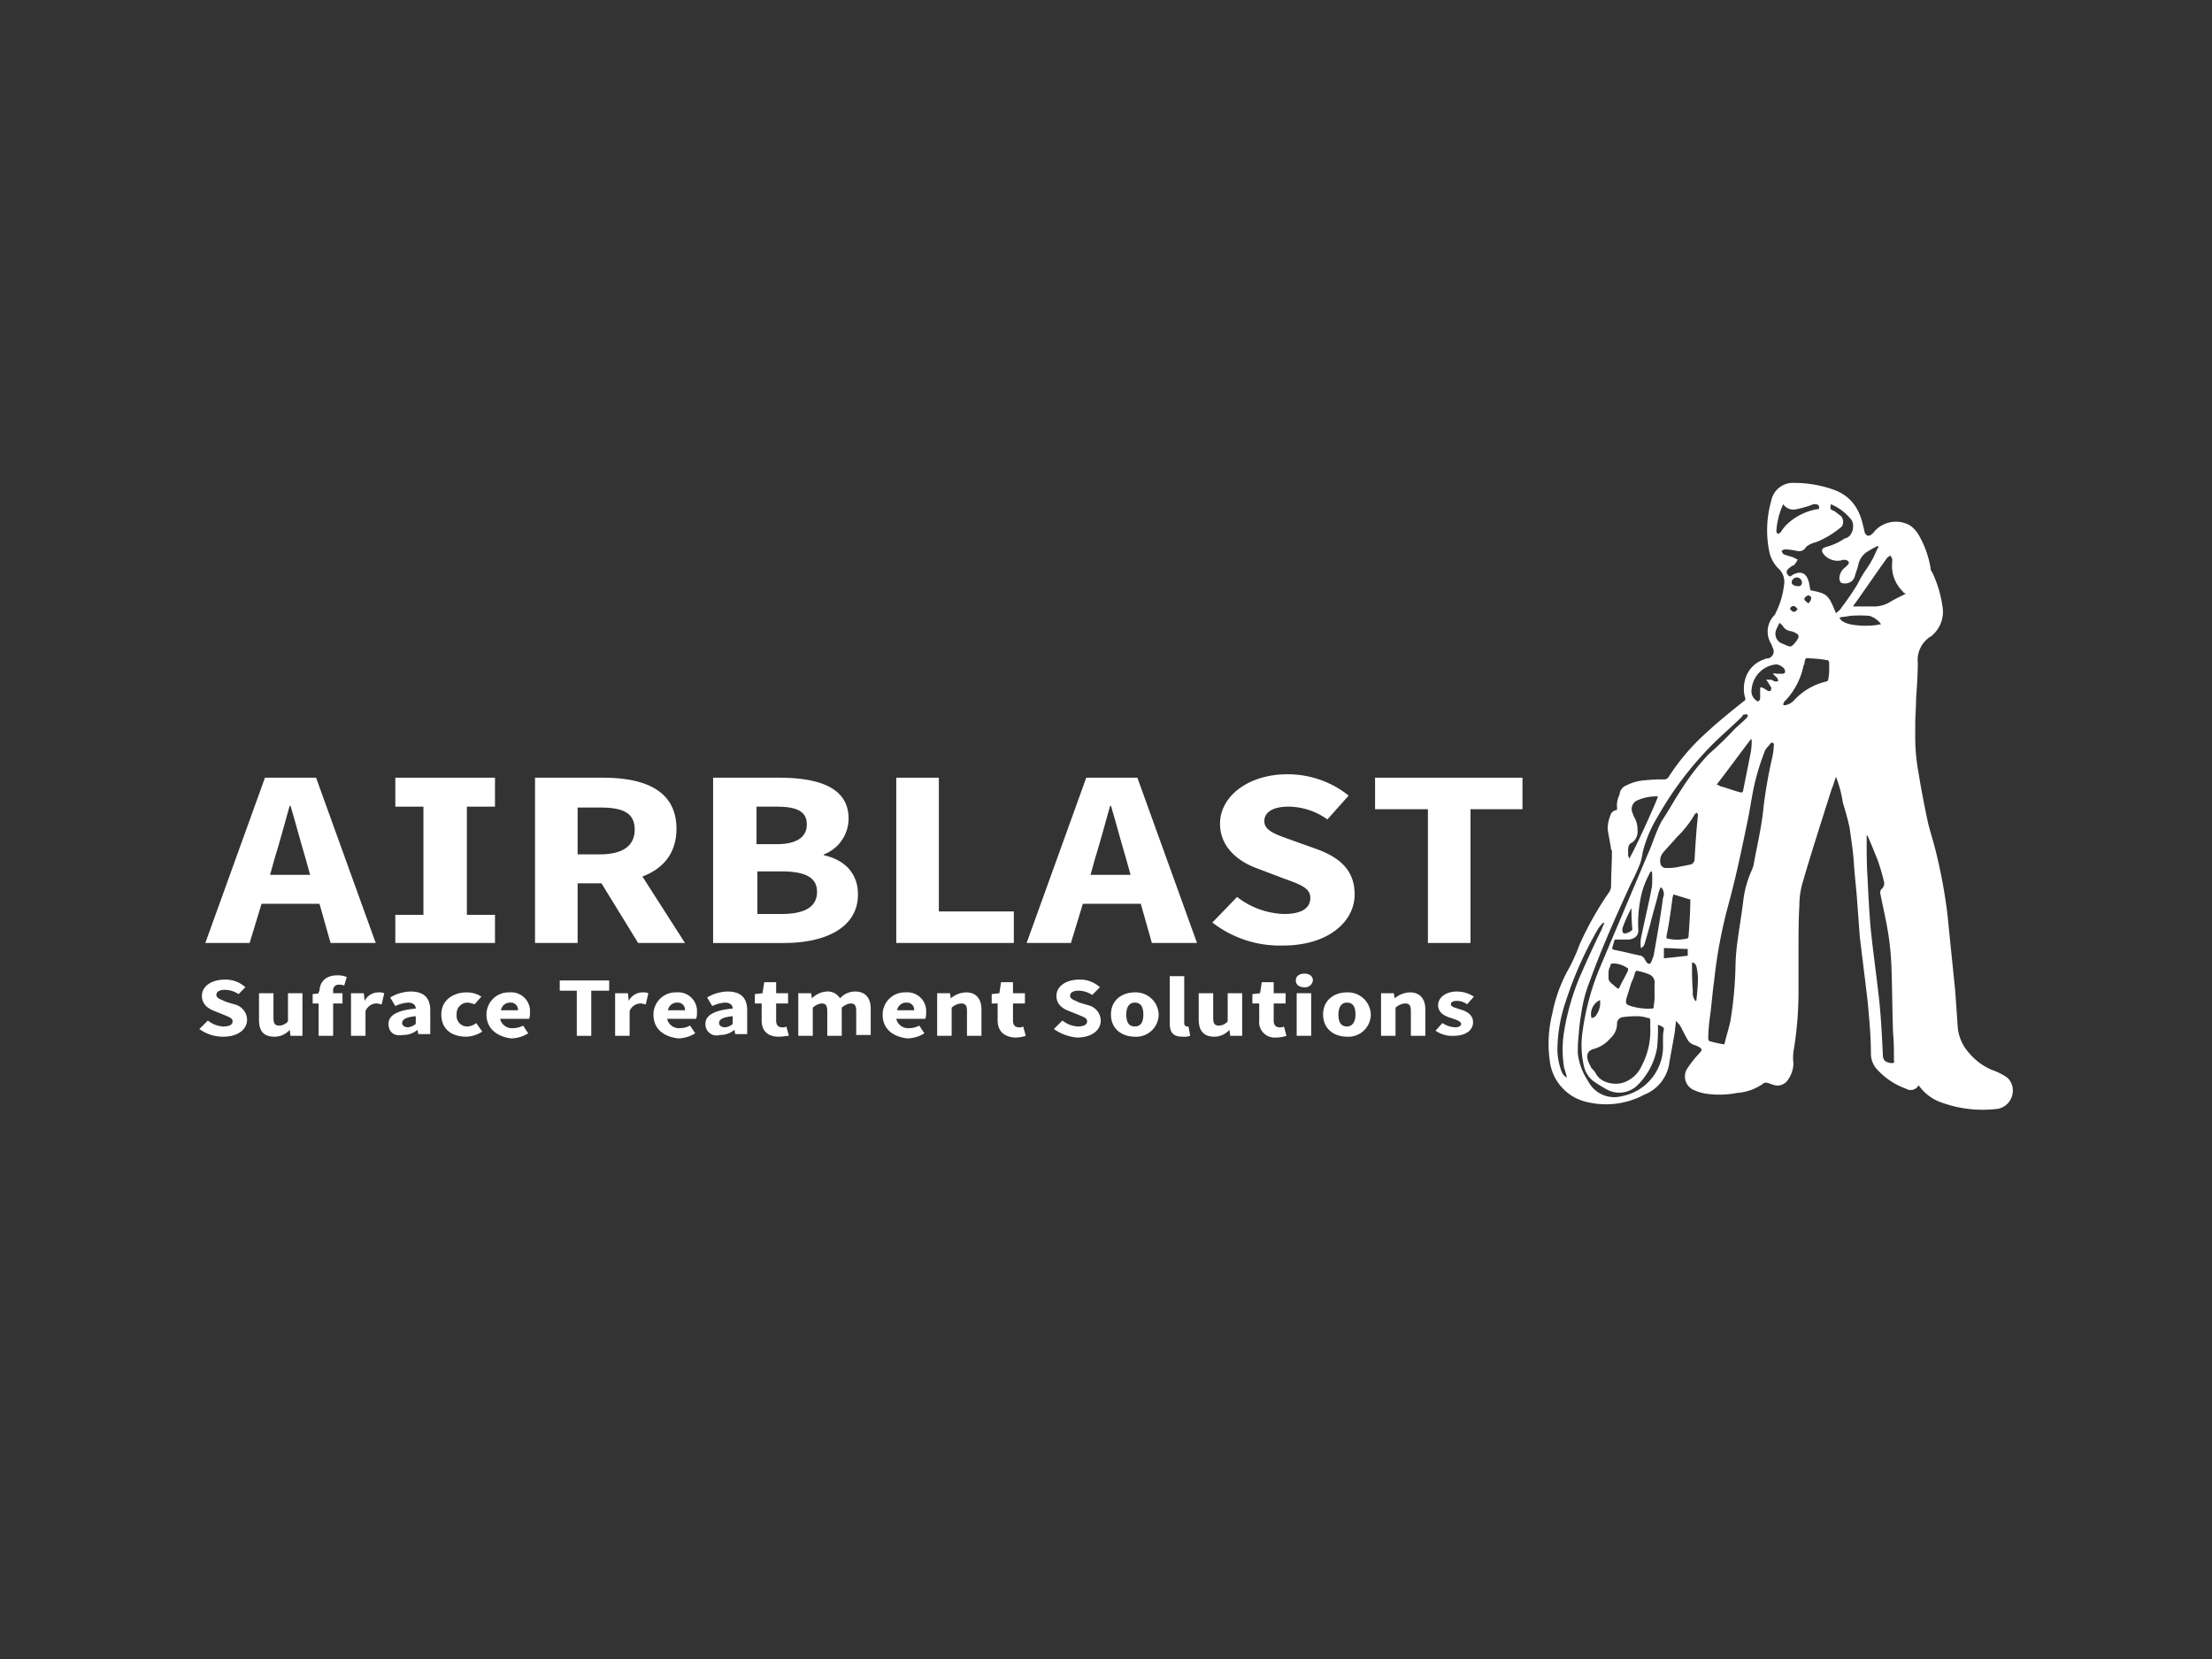<?xml version="1.0" encoding="UTF-8"?> <svg xmlns="http://www.w3.org/2000/svg" xmlns:xlink="http://www.w3.org/1999/xlink" width="400" height="300" viewBox="0 0 400 300"><rect x="0" y="0" width="400" height="300" fill="#333333" stroke="none"/><defs><clipPath id="b"><rect width="400" height="300"></rect></clipPath></defs><g id="a" clip-path="url(#b)"><g transform="translate(35.051 86.325)"><g transform="translate(1 89.74)"><path d="M1,68.236,2.541,66.7a4.8,4.8,0,0,0,2.773,1.078c1.078,0,1.695-.308,1.695-.924s-.616-.77-1.695-1.232L3.773,65c-1.233-.462-2.311-1.233-2.311-2.773,0-1.695,1.695-2.927,4.16-2.927a5.248,5.248,0,0,1,3.7,1.387L8.087,61.919a4.655,4.655,0,0,0-2.465-.77c-.924,0-1.541.308-1.541.924s.77.77,1.695,1.233l1.541.462a2.929,2.929,0,0,1,2.311,2.773c0,1.695-1.541,3.081-4.314,3.081A7.207,7.207,0,0,1,1,68.236Z" transform="translate(-1 -58.222)" fill="#fff"></path><path d="M8,65.676V60.9h2.619v4.468c0,1.078.308,1.387,1.078,1.387a2.139,2.139,0,0,0,1.541-.77V60.9h2.619v7.7H13.7l-.154-1.078h0a3.608,3.608,0,0,1-2.773,1.233C8.77,68.757,8,67.679,8,65.676Z" transform="translate(2.784 -57.357)" fill="#fff"></path><path d="M14.3,62.189l1.387-.154h4.006v1.849H14.3V62.189Zm1.233-.462c0-1.541.924-2.927,3.235-2.927a4.123,4.123,0,0,1,1.695.308L20,60.649a1.954,1.954,0,0,0-.924-.154A.973.973,0,0,0,18,61.573v8.165H15.378V61.727Z" transform="translate(6.19 -58.492)" fill="#fff"></path><path d="M18.954,60.954h2.157l.154,1.387h0A2.8,2.8,0,0,1,23.73,60.8a2.284,2.284,0,0,1,1.078.154l-.462,2c-.308,0-.616-.154-.924-.154a2.175,2.175,0,0,0-2,1.387v4.468H18.8v-7.7Z" transform="translate(8.623 -57.411)" fill="#fff"></path><path d="M23.2,66.554c0-1.541,1.541-2.465,4.93-2.773,0-.616-.462-1.078-1.387-1.078a6.456,6.456,0,0,0-2.311.616l-.924-1.541a7.418,7.418,0,0,1,3.7-1.078c2.311,0,3.543,1.078,3.543,3.389V68.4H28.592l-.154-.77h0a3.887,3.887,0,0,1-2.619.924C24.124,68.865,23.2,67.941,23.2,66.554Zm4.93,0V65.168c-1.849.154-2.465.616-2.465,1.232,0,.462.462.77,1.078.77A2.768,2.768,0,0,0,28.13,66.554Z" transform="translate(11.002 -57.465)" fill="#fff"></path><path d="M29.4,64.806c0-2.619,2.157-4.006,4.622-4.006a4.774,4.774,0,0,1,2.619.77l-1.233,1.387a4.763,4.763,0,0,0-1.233-.308,1.984,1.984,0,0,0-2,2.157,1.908,1.908,0,0,0,2,2.157,2.737,2.737,0,0,0,1.541-.616L36.8,67.887a5.445,5.445,0,0,1-2.927.924C31.249,68.811,29.4,67.425,29.4,64.806Z" transform="translate(14.354 -57.411)" fill="#fff"></path><path d="M34.7,64.806A4.01,4.01,0,0,1,38.86,60.8a3.4,3.4,0,0,1,3.7,3.7,2.284,2.284,0,0,1-.154,1.078H37.165a2.2,2.2,0,0,0,2.311,1.695,4.1,4.1,0,0,0,1.849-.462l.924,1.387a5.945,5.945,0,0,1-3.081.924C36.7,68.811,34.7,67.425,34.7,64.806Zm5.7-.77a1.293,1.293,0,0,0-1.387-1.387,1.651,1.651,0,0,0-1.695,1.387Z" transform="translate(17.219 -57.411)" fill="#fff"></path><path d="M46.535,61.249H43.3V59.4h8.936v1.849H49v8.165H46.381V61.249Z" transform="translate(21.869 -58.167)" fill="#fff"></path><path d="M49.954,60.954h2.157l.154,1.387h0A2.8,2.8,0,0,1,54.73,60.8a2.284,2.284,0,0,1,1.078.154l-.462,2c-.308,0-.616-.154-.924-.154a2.175,2.175,0,0,0-2,1.387v4.468H49.8v-7.7Z" transform="translate(25.383 -57.411)" fill="#fff"></path><path d="M54.3,64.806A4.01,4.01,0,0,1,58.46,60.8a3.4,3.4,0,0,1,3.7,3.7A2.284,2.284,0,0,1,62,65.576H56.765a2.2,2.2,0,0,0,2.311,1.695,4.1,4.1,0,0,0,1.849-.462l.924,1.387a5.945,5.945,0,0,1-3.081.924C56.149,68.811,54.3,67.425,54.3,64.806Zm5.7-.77a1.293,1.293,0,0,0-1.387-1.387,1.651,1.651,0,0,0-1.695,1.387Z" transform="translate(27.816 -57.411)" fill="#fff"></path><path d="M60.4,66.554c0-1.541,1.541-2.465,4.93-2.773,0-.616-.462-1.078-1.387-1.078a6.456,6.456,0,0,0-2.311.616l-.924-1.541a7.418,7.418,0,0,1,3.7-1.078c2.311,0,3.543,1.078,3.543,3.389V68.4H65.792l-.154-.77h0a3.887,3.887,0,0,1-2.619.924A2.014,2.014,0,0,1,60.4,66.554Zm4.93,0V65.168c-1.849.154-2.465.616-2.465,1.232,0,.462.462.77,1.078.77A2.3,2.3,0,0,0,65.33,66.554Z" transform="translate(31.113 -57.465)" fill="#fff"></path><path d="M67.432,66.533V63.452H66.2V61.757l1.387-.154.308-2h2.157v2h2.157v1.849H70.052v3.081c0,.924.462,1.233,1.078,1.233a1.155,1.155,0,0,0,.77-.154l.462,1.695c-.462,0-1.078.154-1.849.154C68.357,69.46,67.432,68.228,67.432,66.533Z" transform="translate(34.249 -58.059)" fill="#fff"></path><path d="M71.454,61.008h2.157l.154.924h0A4.184,4.184,0,0,1,76.384,60.7a2.625,2.625,0,0,1,2.465,1.232A3.608,3.608,0,0,1,81.622,60.7c1.849,0,2.773,1.232,2.773,3.081v4.776H81.776V64.243c0-1.078-.308-1.387-1.078-1.387a2.874,2.874,0,0,0-1.541.77v5.084H76.538V64.243c0-1.078-.308-1.387-1.078-1.387a2.874,2.874,0,0,0-1.541.77v5.084H71.3v-7.7Z" transform="translate(37.006 -57.465)" fill="#fff"></path><path d="M81.2,64.806A4.01,4.01,0,0,1,85.36,60.8a3.4,3.4,0,0,1,3.7,3.7,2.284,2.284,0,0,1-.154,1.078H83.665a2.2,2.2,0,0,0,2.311,1.695,4.1,4.1,0,0,0,1.849-.462l.924,1.387a5.945,5.945,0,0,1-3.081.924C83.049,68.811,81.2,67.425,81.2,64.806Zm5.7-.77a1.293,1.293,0,0,0-1.387-1.387,1.651,1.651,0,0,0-1.695,1.387Z" transform="translate(42.358 -57.411)" fill="#fff"></path><path d="M87.754,60.954h2.157l.154.924h0A4.429,4.429,0,0,1,92.838,60.8c1.849,0,2.773,1.232,2.773,3.081v4.776H92.992V64.189c0-1.078-.308-1.387-1.078-1.387a2.809,2.809,0,0,0-1.695.77v5.084H87.6v-7.7Z" transform="translate(45.818 -57.411)" fill="#fff"></path><path d="M95.078,66.533V63.452H94V61.757l1.387-.154.308-2h2.157v2h2.157v1.849H97.852v3.081c0,.924.462,1.233,1.078,1.233a1.155,1.155,0,0,0,.77-.154l.462,1.695a6.036,6.036,0,0,1-2,.308C96,69.46,95.078,68.228,95.078,66.533Z" transform="translate(49.278 -58.059)" fill="#fff"></path><path d="M101.3,68.236l1.541-1.541a4.8,4.8,0,0,0,2.773,1.078c1.078,0,1.695-.308,1.695-.924s-.616-.77-1.695-1.232L104.073,65c-1.233-.462-2.311-1.233-2.311-2.773,0-1.695,1.695-2.927,4.16-2.927a5.248,5.248,0,0,1,3.7,1.387l-1.387,1.387a4.656,4.656,0,0,0-2.465-.77c-.924,0-1.541.308-1.541.924s.77.77,1.695,1.233l1.541.462a2.929,2.929,0,0,1,2.311,2.773c0,1.695-1.541,3.081-4.314,3.081A8.6,8.6,0,0,1,101.3,68.236Z" transform="translate(53.225 -58.222)" fill="#fff"></path><path d="M108,64.806c0-2.619,2-4.006,4.314-4.006a4.142,4.142,0,0,1,4.314,4.006,4.052,4.052,0,0,1-4.314,4.006C110,68.811,108,67.425,108,64.806Zm5.854,0c0-1.387-.462-2.157-1.541-2.157s-1.541.924-1.541,2.157c0,1.387.462,2.157,1.541,2.157S113.854,66.192,113.854,64.806Z" transform="translate(56.847 -57.411)" fill="#fff"></path><path d="M114.9,67.373V58.9h2.619v8.473c0,.462.308.616.462.616h.308l.308,1.695a3.419,3.419,0,0,1-1.387.154C115.362,69.838,114.9,68.914,114.9,67.373Z" transform="translate(60.578 -58.438)" fill="#fff"></path><path d="M118.3,65.676V60.9h2.619v4.468c0,1.078.308,1.387,1.078,1.387a2.139,2.139,0,0,0,1.541-.77V60.9h2.619v7.7H124l-.154-1.078h0a3.608,3.608,0,0,1-2.773,1.233C119.224,68.757,118.3,67.679,118.3,65.676Z" transform="translate(62.416 -57.357)" fill="#fff"></path><path d="M125.833,66.533V63.452H124.6V61.757l1.387-.154.308-2h2.157v2h2.157v1.849h-2.157v3.081c0,.924.462,1.233,1.078,1.233a1.155,1.155,0,0,0,.77-.154l.462,1.695a6.036,6.036,0,0,1-2,.308A2.78,2.78,0,0,1,125.833,66.533Z" transform="translate(65.822 -58.059)" fill="#fff"></path><path d="M129.7,59.833c0-.77.616-1.233,1.541-1.233s1.541.462,1.541,1.233a1.41,1.41,0,0,1-1.541,1.232C130.316,61.065,129.7,60.6,129.7,59.833Zm.154,2.311h2.619v7.7h-2.619Z" transform="translate(68.579 -58.6)" fill="#fff"></path><path d="M132.9,64.806c0-2.619,2-4.006,4.314-4.006a4.142,4.142,0,0,1,4.314,4.006,4.052,4.052,0,0,1-4.314,4.006C134.9,68.811,132.9,67.425,132.9,64.806Zm5.854,0c0-1.387-.462-2.157-1.541-2.157s-1.541.924-1.541,2.157c0,1.387.462,2.157,1.541,2.157C138.138,66.963,138.754,66.192,138.754,64.806Z" transform="translate(70.309 -57.411)" fill="#fff"></path><path d="M139.854,60.954h2.157l.154.924h0a4.429,4.429,0,0,1,2.773-1.078c1.849,0,2.773,1.232,2.773,3.081v4.776h-2.619V64.189c0-1.078-.308-1.387-1.078-1.387a2.809,2.809,0,0,0-1.695.77v5.084H139.7v-7.7Z" transform="translate(73.985 -57.411)" fill="#fff"></path><path d="M146.1,67.787l1.233-1.387a4.584,4.584,0,0,0,2.311.77c.77,0,1.078-.308,1.078-.616,0-.462-.924-.77-1.849-1.078-1.078-.308-2.311-.924-2.311-2.311s1.387-2.465,3.389-2.465a5.621,5.621,0,0,1,3.081.924L151.8,63.011a2.961,2.961,0,0,0-1.849-.616c-.616,0-1.078.154-1.078.616s.77.616,1.695.924c1.078.308,2.311.924,2.311,2.311s-1.233,2.465-3.543,2.465A5.223,5.223,0,0,1,146.1,67.787Z" transform="translate(77.445 -57.465)" fill="#fff"></path></g><path d="M24.347,65.488h8.165L21.728,35.6H12.484L1.7,65.488H9.711L11.868,58.4H22.344ZM13.409,53.163l.77-2.773c.924-2.927,1.849-6.471,2.773-9.706h.154c.924,3.081,1.849,6.625,2.773,9.706l.77,2.773Z" transform="translate(0.378 18.706)" fill="#fff"></path><path d="M67.515,65.488l-7.7-12.017c3.7-1.387,6.163-4.16,6.163-8.628,0-7.087-6.008-9.244-13.249-9.244H40.4V65.488h7.7V54.7h4.314l6.625,10.784ZM48.1,40.992h4.006c4.16,0,6.317.924,6.317,4.006,0,2.927-2.157,4.468-6.317,4.468H48.1Z" transform="translate(21.301 18.706)" fill="#fff"></path><path d="M61.454,35.6H73.163C80.25,35.6,85.8,37.295,85.8,43a6.958,6.958,0,0,1-4.468,6.471v.154c3.543.77,6.162,3.081,6.162,7.087,0,6.008-5.854,8.782-13.4,8.782H61.3V35.6Zm11.4,12.017c3.7,0,5.392-1.387,5.392-3.543,0-2.311-1.695-3.235-5.392-3.235h-3.7v6.779h3.7Zm.77,12.633c4.16,0,6.471-1.232,6.471-4.006,0-2.619-2.157-3.7-6.471-3.7H69.311v7.7Z" transform="translate(32.6 18.706)" fill="#fff"></path><path d="M82.8,35.6h7.7V59.788h13.558v5.7H82.8Z" transform="translate(44.223 18.706)" fill="#fff"></path><path d="M120.747,65.488h8.165L118.128,35.6h-9.244L98.1,65.488h8.011l2.157-7.087h10.476ZM109.655,53.163l.77-2.773c.924-2.927,1.849-6.471,2.773-9.706h.154c.924,3.081,1.849,6.625,2.773,9.706l.77,2.773Z" transform="translate(52.495 18.706)" fill="#fff"></path><path d="M119.9,62.007l4.468-4.622a14.648,14.648,0,0,0,8.473,3.081c3.235,0,4.776-1.078,4.776-2.927s-2-2.465-4.93-3.543L128.219,52.3c-3.544-1.233-6.933-3.852-6.933-8.165,0-4.93,5.084-8.936,12.171-8.936a17.634,17.634,0,0,1,11.093,3.852L140.7,43.365a12.16,12.16,0,0,0-7.087-2.311c-2.619,0-4.314.924-4.314,2.619,0,1.849,2.311,2.465,5.238,3.543l4.314,1.541c4.16,1.541,6.779,3.852,6.779,8.165,0,4.93-4.776,9.244-12.941,9.244A19.919,19.919,0,0,1,119.9,62.007Z" transform="translate(64.281 18.49)" fill="#fff"></path><path d="M148.4,41.3H139V35.6h26.653v5.7h-9.4V65.488h-7.7V41.3Z" transform="translate(74.607 18.706)" fill="#fff"></path><path d="M42.025,40.838V35.6H24v5.238h5.084V60.4H24v5.084H42.025V60.4H36.941V40.838Z" transform="translate(12.434 18.706)" fill="#fff"></path><path d="M211.343,54.152c-.308.77-.462,1.541-.77,2.157-1.849,5.854-3.7,11.555-5.392,17.409a15.193,15.193,0,0,0-.462,3.7c-.154,2.619-.154,5.392-.154,8.011v7.549a65.526,65.526,0,0,1-.924,10.938,8.707,8.707,0,0,0,0,2,5.072,5.072,0,0,1-.924,2.927,2.277,2.277,0,0,1-2.465,1.078l-1.387-.462H198.4a9.182,9.182,0,0,1-4.93,1.849,16.773,16.773,0,0,1-5.546.154,8.831,8.831,0,0,1-2.157-.616A2.68,2.68,0,0,1,184.382,107a21.466,21.466,0,0,1,2.311-2.927c.462-.462.462-.77-.154-1.078-.154-.154-.462-.154-.616-.308a2.118,2.118,0,0,1-1.541-1.232c-.462-.77-.77-1.541-1.233-2.311-.154-.308-.462-.462-.616-.77h-.154c0,.616-.154,1.232-.154,1.695-.308,2-.77,4.16-1.078,6.163a7.243,7.243,0,0,1-4.468,5.392A14.6,14.6,0,0,1,166.511,113a8.676,8.676,0,0,1-6.933-7.549,22.32,22.32,0,0,1,.462-8.473,27.121,27.121,0,0,1,3.081-8.319,34,34,0,0,0,1.849-4.16,58.408,58.408,0,0,1,5.392-9.552,2.189,2.189,0,0,0,.308-.924c0-2.157.154-4.16.154-6.317a.566.566,0,0,0-.154-.462c-.154-1.233-.462-2.465-.616-3.7a6.182,6.182,0,0,1,.462-2.311,1.307,1.307,0,0,1,1.232-1.078V59.7a4.228,4.228,0,0,1,.308-2,.538.538,0,0,1,.154-.308,1.858,1.858,0,0,1,1.233-1.695,8.548,8.548,0,0,1,3.389-.924,27.273,27.273,0,0,1,3.543-.154,1.168,1.168,0,0,0,.616-.308,38.97,38.97,0,0,1,6.933-8.165c2.157-2,4.468-3.852,6.779-5.7.308-.154.308-.462.154-.77a6.256,6.256,0,0,1,0-2.927,5.27,5.27,0,0,1,3.543-3.852.926.926,0,0,1,.616-.154,1.292,1.292,0,0,0,.924-1.849c-.154-.308-.154-.462-.308-.77a4.2,4.2,0,0,1,.616-5.238.538.538,0,0,0,.154-.308,14.946,14.946,0,0,0,1.541-5.084,3.253,3.253,0,0,0-1.078-3.081,6.162,6.162,0,0,1-1.541-2.773,19.428,19.428,0,0,1,.308-9.4A3.991,3.991,0,0,1,203.794,1a21.133,21.133,0,0,1,7.549,1.387c2.927,1.233,4.314,3.543,4.93,6.471.154.462.154.77.308,1.233.308.462.616.616,1.078.308.154-.154.462-.308.616-.616A5.188,5.188,0,0,1,224.747,8.7a5.494,5.494,0,0,1,1.541,1.695,17.624,17.624,0,0,1,2.157,6.008,1.177,1.177,0,0,0,.308.77,21.863,21.863,0,0,1,1.849,6.163,5.649,5.649,0,0,1-1.695,5.084,2.128,2.128,0,0,1-.616.462,5.007,5.007,0,0,0-2.157,4.622c0,2.157-.154,4.314-.308,6.471,0,1.541-.154,3.235-.154,4.776V46.6a35.161,35.161,0,0,0,.616,6.933c.462,2.927,1.078,6.008,1.695,8.936.462,1.849,1.078,3.7,1.541,5.7a93.182,93.182,0,0,1,2,11.093c.462,4.622.924,9.09,1.387,13.712.154,2.157.308,4.468.462,6.625a8.032,8.032,0,0,0,2.157,4.622,10.8,10.8,0,0,0,4.006,2.927,11.665,11.665,0,0,1,2.773,1.387,3.175,3.175,0,0,1,.924,3.081,3.287,3.287,0,0,1-3.081,2.619,21.642,21.642,0,0,1-9.4-1.078,8.443,8.443,0,0,1-4.468-3.235,1.637,1.637,0,0,1-2.311.616,13.035,13.035,0,0,1-5.392-3.7,4.184,4.184,0,0,1-.924-2.619c0-3.235-.308-6.471-.616-9.706-.462-3.852-.924-7.549-1.387-11.4-.154-2-.308-4.16-.462-6.163-.154-2.465-.462-4.776-.616-7.241-.154-2.157-.462-4.16-.77-6.317-.308-1.541-.77-3.081-1.233-4.622a20.749,20.749,0,0,0-1.232-4.622Zm-20.182,48.376c.308-1.387.77-2.773,1.078-4.16a68.949,68.949,0,0,0,.924-9.706,37.879,37.879,0,0,1,.308-4.314c.308-2.465.77-5.084,1.078-7.549a18.42,18.42,0,0,1,1.541-5.7c.154-.308.154-.462.308-.77.616-3.543,1.541-7.241,1.849-10.784a87.358,87.358,0,0,1,1.541-8.782,11.892,11.892,0,0,0,.308-2.311.345.345,0,0,0-.616-.308c-.308.462-.924.924-1.078,1.541a43.308,43.308,0,0,0-1.541,4.776c-.616,2.311-.924,4.776-1.387,7.087-1.078,5.238-2.157,10.476-3.543,15.56a87.823,87.823,0,0,0-2.619,13.866c-.308,2.157-.462,4.468-.77,6.625a32.429,32.429,0,0,0-.308,3.852,1.552,1.552,0,0,0,.154.462A17.915,17.915,0,0,0,191.161,102.527Zm25.883-37.745h-.154v.77c0,2.311,0,4.468.154,6.779.154,3.235.308,6.471.616,9.706.462,4.314,1.078,8.628,1.541,12.941.308,3.081.462,6.317.616,9.4,0,1.078.462,1.387,1.541,1.541q.693,0,.462-.462c0-1.695,0-3.389-.154-4.93-.154-4.16-.154-8.165-.308-12.325a50.973,50.973,0,0,0-1.078-8.473c-.308-1.541-.616-2.927-.924-4.468a1.154,1.154,0,0,1,.154-.77,1.3,1.3,0,0,0,.462-1.541,33.459,33.459,0,0,0-1.078-3.7C218.276,67.709,217.66,66.169,217.044,64.782Zm-6.625-59.93c-.154.924-.154.924.616,1.233.462.308.77.616,1.232.924a1.652,1.652,0,0,1,.154,1.849,16.706,16.706,0,0,1-4.468,2.773c-.308.154-.616.154-.924.308a3.862,3.862,0,0,0-1.078.616,1.439,1.439,0,0,1-1.541.77,11.892,11.892,0,0,0-2.311-.308,1.168,1.168,0,0,0-.616.308c.154.154.154.462.462.616.462.154.924.308,1.541.462l.924.462a3.224,3.224,0,0,1-.616.924c0,.154-.154.154-.308.154-.154.154-.462.308-.616.462-.616.462-.616,1.078.154,1.541.154-.154.308-.154.462-.308,1.387-.77,2.465-.462,2.927,1.233.154.462.154.924.308,1.541,3.081.616,3.235.77,4.622,4.16.308-.308.77-.616.924-.924.924-1.233,1.695-2.311,2.465-3.543.462-.616.77-1.387,1.233-2.157.616-1.078,1.387-2,1.849-2.927.462-.77.77-1.695,1.232-2.465l-.154-.154a16.8,16.8,0,0,0-1.695.924,3.663,3.663,0,0,0-1.849,2.619c-.154.616-.462,1.387-.616,2a1.8,1.8,0,0,1-1.849,1.233c-.616,0-.77-.154-.924-.77a2.5,2.5,0,0,1,1.078-2.157l.462-.462c.308-.308.154-.616-.154-.77a1.316,1.316,0,0,0-1.078,0,3.282,3.282,0,0,1-3.235-1.233c-.308-.462-.308-.77.154-1.078.154,0,.308-.154.462-.154a11.121,11.121,0,0,0,3.081-1.387.477.477,0,0,1,.308-.154c1.387-.308,1.849-2.619.924-3.543A9.207,9.207,0,0,0,210.419,4.852ZM179.144,98.984v.308a32.2,32.2,0,0,1-.154,3.852,12.6,12.6,0,0,1-3.543,6.779,4.739,4.739,0,0,1-5.238.924,26.8,26.8,0,0,1-2.773-1.695,4.734,4.734,0,0,1-1.695-2.773,16.831,16.831,0,0,1-.308-5.546,46.457,46.457,0,0,1,3.081-11.863l8.782-20.8c.924-2,1.541-4.314,2.619-6.163,1.233-1.849,2.311-3.852,3.543-5.7a40.676,40.676,0,0,1,4.93-6.317,59.051,59.051,0,0,0,4.468-4.314c.77-.77,1.541-1.387,2.311-2.157.154-.154.308-.462.154-.616s-.462,0-.616,0a.331.331,0,0,0-.308.308c-1.695,1.695-3.543,3.235-5.238,4.93a61.529,61.529,0,0,0-10.168,13.4,22.806,22.806,0,0,0-2.619,6.317,9.411,9.411,0,0,1-.462,2,39.391,39.391,0,0,1-1.695,3.7c-2.619,5.7-5.238,11.555-7.4,17.563a25.217,25.217,0,0,0-1.541,5.854,37.247,37.247,0,0,0-.462,3.852,24.96,24.96,0,0,0-.154,3.389,11.3,11.3,0,0,0,1.849,4.93,5.291,5.291,0,0,0,6.008,2.773,9.18,9.18,0,0,0,7.549-9.4v-1.541c0-.462.154-.924.154-1.387C179.914,99.292,179.914,99.292,179.144,98.984Zm-1.387.462V98.214a.409.409,0,0,0-.462-.462,6.552,6.552,0,0,0-1.695-.308,16.743,16.743,0,0,0-2.773.154,1.191,1.191,0,0,0-1.078,1.232,3.527,3.527,0,0,1-1.232,2.619,5.893,5.893,0,0,1-2.773,1.849c-1.387.308-1.695,1.232-1.078,2.619l.462.924a4.085,4.085,0,0,1,.77.924c.924,1.849,3.543,2.157,4.93,1.695a5.558,5.558,0,0,0,3.389-3.081A13.476,13.476,0,0,0,177.758,99.446Zm2-25.266h-.154c-.154.308-.154.462-.308.77-.462,2-1.078,3.852-1.541,5.854l-.924,3.235c-.154.462-.154.77-.77,1.078a6.214,6.214,0,0,1,0-1.695c.616-3.081,1.387-6.163,2-9.4a16.667,16.667,0,0,0,0-2.773h-.154c-.154.154-.308.308-.308.462a16.7,16.7,0,0,0-1.232,2.927,22.739,22.739,0,0,0-.77,7.241,1.483,1.483,0,0,1-1.078,1.541,2.284,2.284,0,0,1-1.078.154h-1.849c-.154,0-.308,0-.308.154-.154.462-.308,1.078-.462,1.541.154,0,.154,0,.308.154,1.695.308,3.389.77,4.93,1.078.154,0,.462.308.616.462a3.369,3.369,0,0,0,.462.77c.308.308.462.308.77,0,.154-.462.308-.77.462-1.233.616-3.543,1.232-6.933,1.695-10.476A1.68,1.68,0,0,0,179.76,74.18Zm44.216-53.152c-.308-.154-.462-.154-.462-.308a6.455,6.455,0,0,1-2-5.392v-.616c-.154-.308-.308-.462-.308-.616-.154.154-.462.308-.616.462-2,2.773-3.852,5.546-5.854,8.319-.154.154-.154.308-.308.462h3.543a5.413,5.413,0,0,0,3.081-.77C221.819,22.107,222.744,21.644,223.976,21.028ZM186.231,60.622h0a1.2,1.2,0,0,0-.616.616,18.8,18.8,0,0,1-3.081,3.852c-.77.924-1.695,1.849-2.465,2.773a2.336,2.336,0,0,0-.462,2,.976.976,0,0,0,.924.77,10.172,10.172,0,0,0,2.157-.154L185,70.02a.976.976,0,0,0,.77-.924c.154-2.619.308-5.238.616-8.011C186.385,60.93,186.231,60.776,186.231,60.622Zm23.88-26.191h0v-.77c0-.462-.154-.616-.462-.616a18.877,18.877,0,0,0-2.927-.308c-.924-.154-.924,0-1.078.77a.566.566,0,0,1-.154.462,12.991,12.991,0,0,1-3.081,6.163l-.462.462c0,.154-.154.308-.154.462s.308.154.308.154a2.935,2.935,0,0,0,1.541-.77,11.435,11.435,0,0,1,6.008-3.543c.154,0,.308-.308.308-.462A9.474,9.474,0,0,0,210.111,34.432ZM178.528,93.438h0V91.589a1.552,1.552,0,0,0-.924-1.695,9.964,9.964,0,0,0-2-.616c-.308-.154-.462,0-.616.308a7.508,7.508,0,0,1-.616,1.695c-.308.924-.616,2-.924,2.927-.154.924-.154,1.078.77,1.387a11.015,11.015,0,0,0,3.852.462c.308,0,.308-.154.308-.462A9.475,9.475,0,0,0,178.528,93.438ZM185,76.337c-1.078-.308-2-.616-3.081-.924,0,.308-.154.462-.154.77-.308,2.311-.616,4.622-1.078,6.779,0,.308,0,.462.308.462a7.636,7.636,0,0,0,3.235,0c.308,0,.462-.154.462-.616C184.844,80.8,185,78.494,185,76.337Zm4.776-20.8c.308.154.462.154.616.308,1.233.308,2.311.77,3.543,1.078.308.154.616,0,.616-.308l1.387-6.933a11.66,11.66,0,0,0,.154-2.311h-.154C193.934,49.992,191.931,52.765,189.774,55.538ZM169.438,80.651l-.154-.154a6.7,6.7,0,0,0-.924,1.078,66.619,66.619,0,0,0-5.854,13.1,27.671,27.671,0,0,0-1.541,8.782,11.572,11.572,0,0,0,.77,4.006,2.071,2.071,0,0,0,.924,1.078,6.674,6.674,0,0,0-.154-.77c-.154-.308-.154-.616-.308-.924a20.028,20.028,0,0,1,0-6.779,44.087,44.087,0,0,1,2.927-10.014c1.233-2.773,2.465-5.546,3.852-8.319A7.519,7.519,0,0,1,169.438,80.651Zm4.468-11.709c.462-.308,5.084-10.476,5.238-11.247a8.224,8.224,0,0,0-3.852.77,1.712,1.712,0,0,0-.77,2.157c.154.308.154.462.308.77a4.348,4.348,0,0,1,.616,2.311,2.491,2.491,0,0,1-.924,2.311c-.77.308-.77.924-.77,1.541v.77C173.752,68.48,173.906,68.634,173.906,68.942ZM199.943,35.51h0c.308-.154.462,0,.616,0h1.078c.308,0,.616-.154.462-.616,0-.462-1.078-1.078-1.541-1.078a4.935,4.935,0,0,0-4.468,4.468,2.006,2.006,0,0,0,.77,2c.154.154.308.308.462.154.154,0,.308-.308.308-.462v-2a.926.926,0,0,1,.616.154c.308.154.462.308.77.462.462.154.616,0,.616-.462,0-.154,0-.308-.154-.308a5.4,5.4,0,0,0-.77-1.233h.77c.308,0,.462.154.77.308h.616a.926.926,0,0,0-.154-.616Zm1.849-30.659a13.671,13.671,0,0,0-1.233,4.93c0,.154.154.308.308.462.154-.154.308-.154.462-.308a8.465,8.465,0,0,1,1.078-1.387A10.689,10.689,0,0,1,207.8,5.776c.308,0,.616,0,.462-.462,0-.308-.308-.462-.616-.462a1.154,1.154,0,0,0-.77.154,18.628,18.628,0,0,1-2.773.77A2.225,2.225,0,0,1,201.791,4.852ZM170.208,90.2c0,.77,0,.77.616,1.387.308.154.462.462.77.616.308.308.462.308.616,0,.462-1.078,1.078-2,1.541-3.081v-.308a4.871,4.871,0,0,0-2.619-.924c-.462,0-.616.154-.616.616C170.208,88.816,170.208,89.432,170.208,90.2Zm30.967-63.936a9.076,9.076,0,0,0-.616,1.233,1.89,1.89,0,0,0,1.233,2.619c1.387.616,1.387.77,2.465-.616a.538.538,0,0,0,.154-.308.581.581,0,0,0-.154-.924,3.262,3.262,0,0,0-1.078-.462,1.949,1.949,0,0,1-1.541-1.078C201.483,26.574,201.329,26.574,201.175,26.266Zm10.784-.924a2.127,2.127,0,0,0,.462.616,4.613,4.613,0,0,0,1.541.616,14.508,14.508,0,0,0,4.468.154c.308,0,.616-.154,1.078-.154a4.057,4.057,0,0,0-2.157-1.541,24.884,24.884,0,0,0-3.389,0C213.192,25.188,212.73,25.188,211.959,25.342Zm-27.423,59.93c-1.541,0-2.927-.154-4.314-.154v1.849c1.541-.154,2.927-.308,4.314-.462Zm1.387,9.4h.154a37.777,37.777,0,0,0,.308-4.16,10.4,10.4,0,0,0-.308-2.157c-.154-.308-.308-.616-.77-.616v.154c0,1.695,0,3.389.154,5.084A2.205,2.205,0,0,0,185.923,94.67ZM174.368,77.877h0a22.685,22.685,0,0,0-1.541,3.389,1.3,1.3,0,0,0,0,1.078c.308.308.77,0,1.233-.154.154-.154.462-.308.462-.462A32.2,32.2,0,0,1,174.368,77.877Zm-7.241,19.874a1.04,1.04,0,0,0,.924-.616,3.718,3.718,0,0,0,.616-2.619A2.808,2.808,0,0,0,167.127,97.751Zm38.054-78.726a.924.924,0,0,0-1.849,0c0,.308.462.616.924.616C204.873,19.8,205.181,19.488,205.181,19.025Zm1.695,2.619c-.154,0-.308-.308-.462-.308-.308,0-.924.462-.77.77s.462.462.616.616S206.875,22.261,206.875,21.644ZM203.024,23.8c.308.308.462.616.924.462.154,0,.308-.308.462-.462l-.462-.462A.646.646,0,0,0,203.024,23.8Z" transform="translate(85.612)" fill="#fff"></path></g></g></svg> 